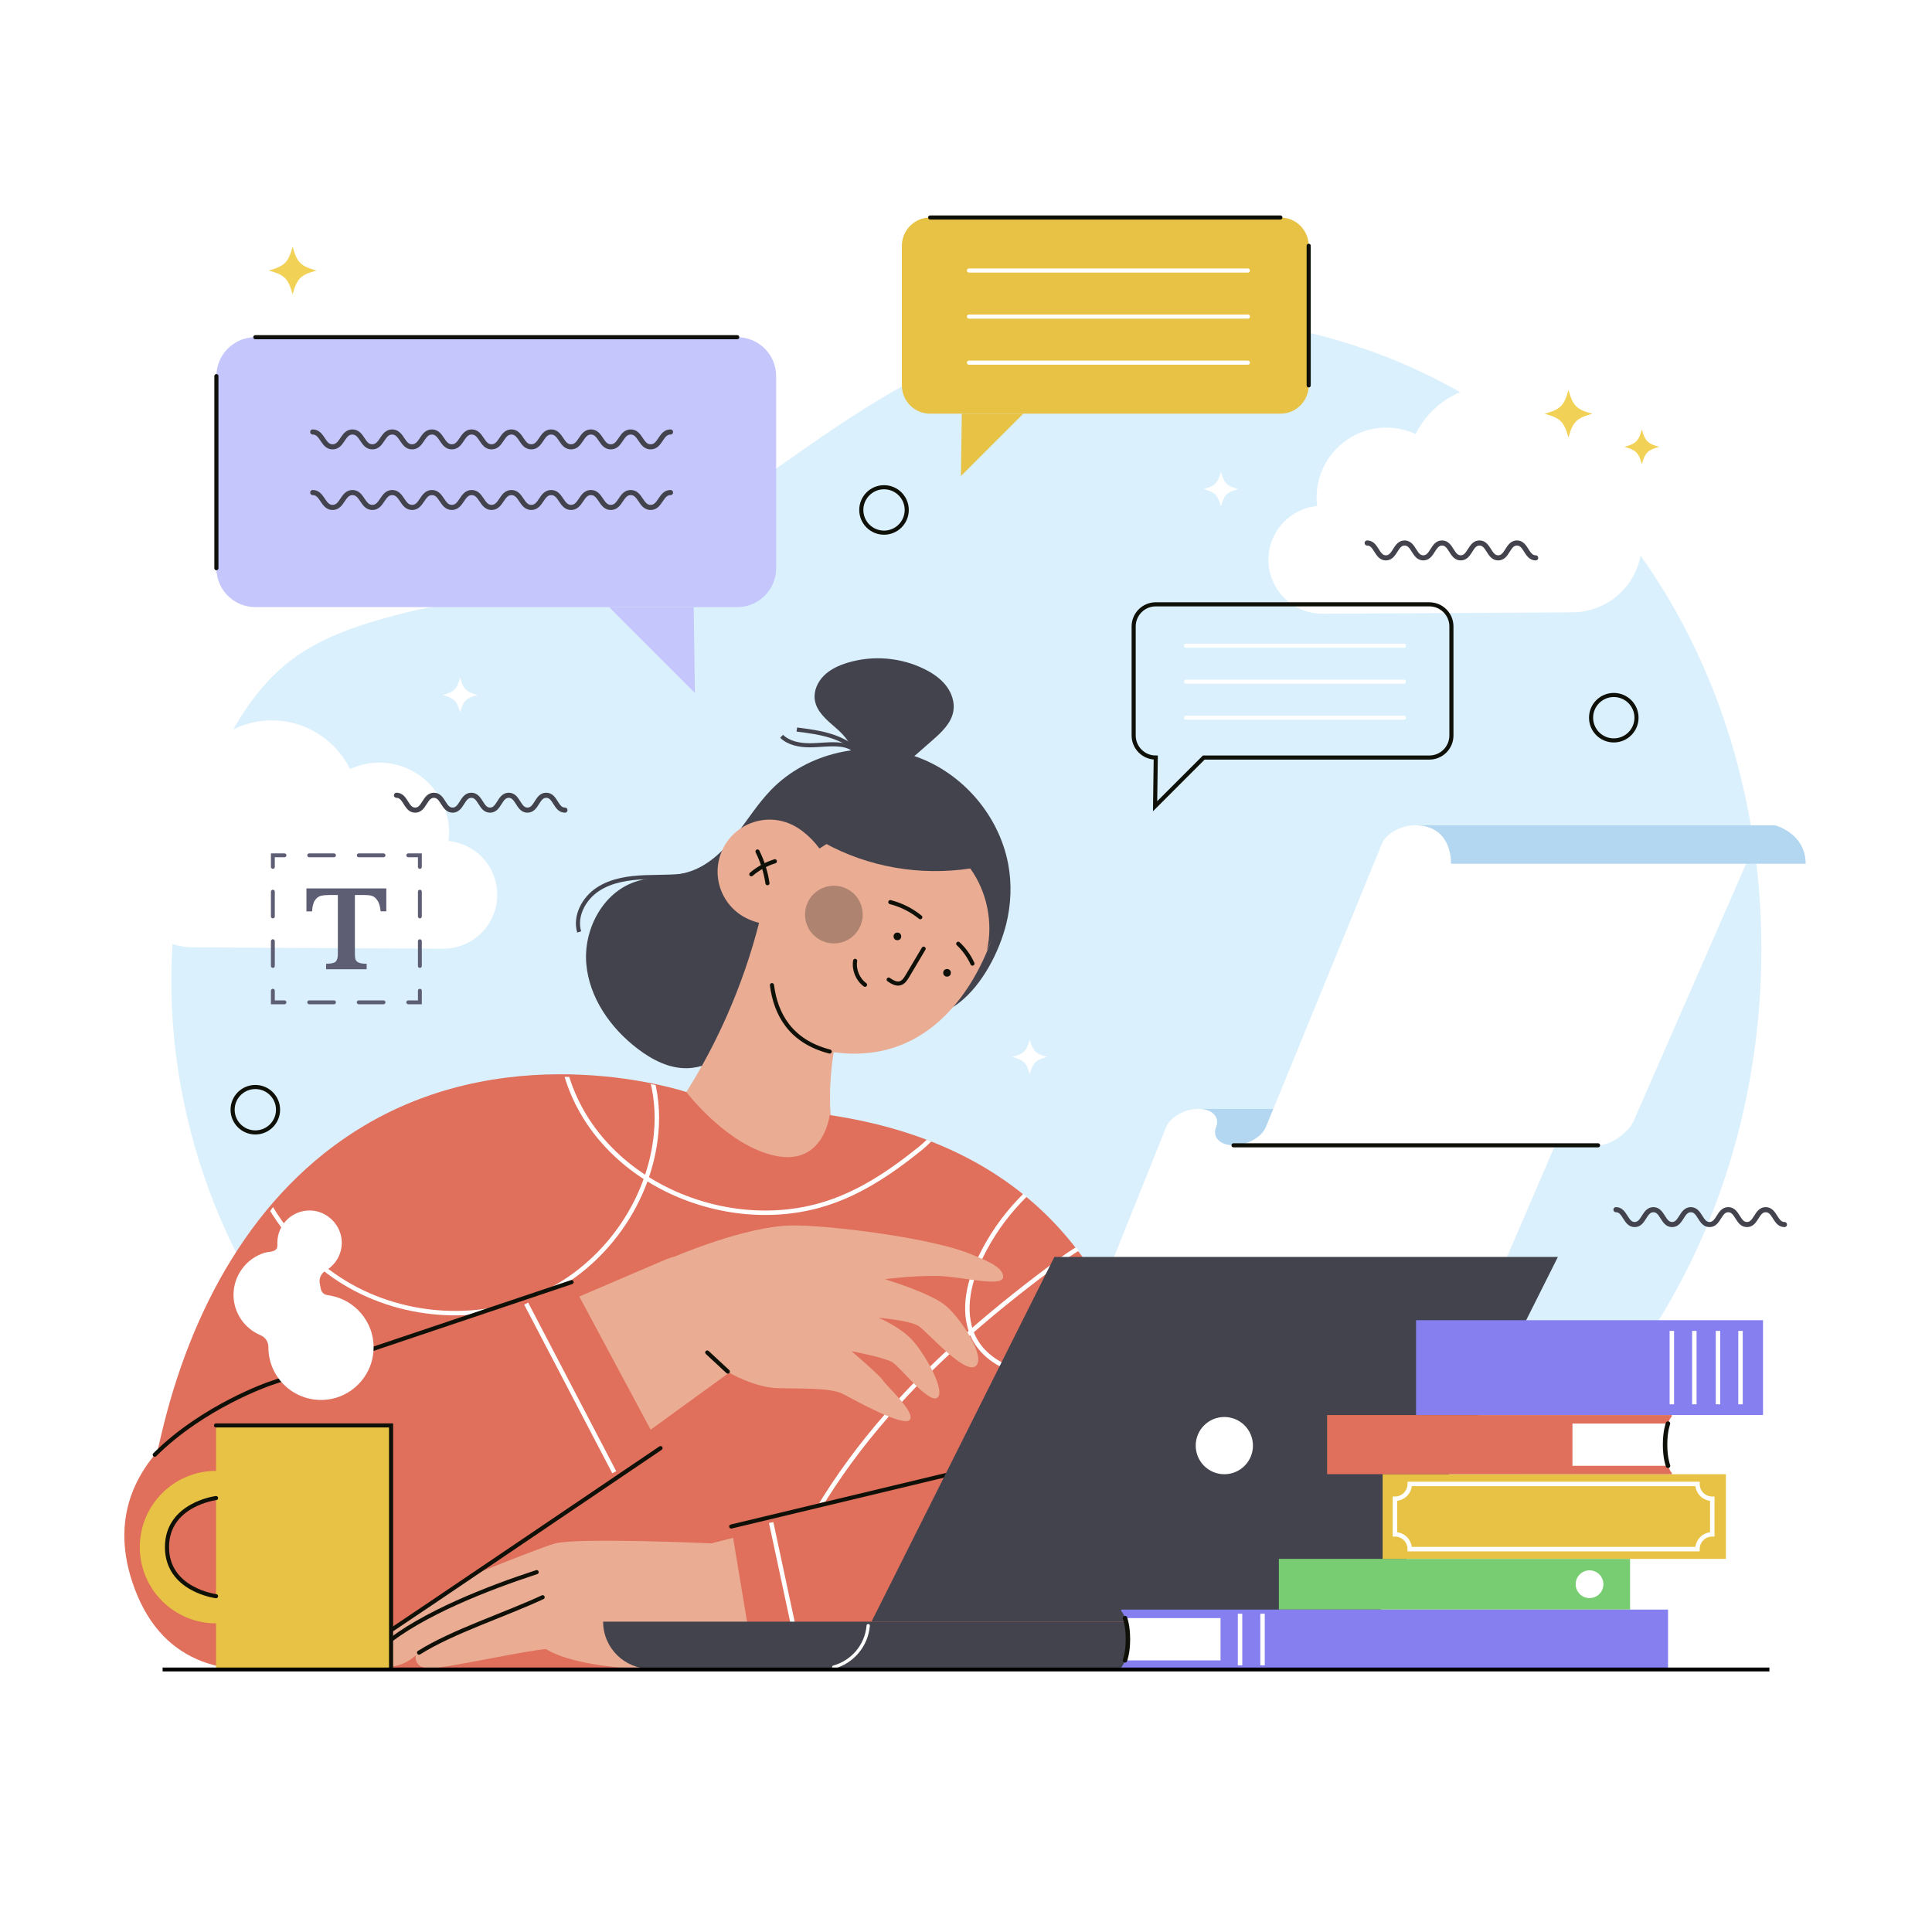 <?xml version="1.0" encoding="utf-8"?>
<!-- Generator: Adobe Illustrator 27.5.0, SVG Export Plug-In . SVG Version: 6.00 Build 0)  -->
<svg version="1.1" xmlns="http://www.w3.org/2000/svg" xmlns:xlink="http://www.w3.org/1999/xlink" x="0px" y="0px"
	 viewBox="0 0 500 500" style="enable-background:new 0 0 500 500;" xml:space="preserve">
<g id="BACKGROUND">
	<rect style="fill:#FFFFFF;" width="500" height="500"/>
</g>
<g id="OBJECTS">
	<g>
		<g>
			<g>
				<g>
					<path style="fill:#DAF0FD;" d="M106.059,158.27c-10.804,2.725-21.846,5.828-30.719,12.568
						c-8.669,6.585-14.595,16.167-19.087,26.084c-17.973,39.675-14.909,87.331,4.422,126.362
						c19.331,39.031,53.813,69.533,93.298,87.918c23.164,10.786,48.331,17.686,73.874,18.352c17.008,0.443,33.967-1.86,50.746-4.68
						c42.191-7.093,85.421-18.278,118.35-45.592c1.572-1.304,3.11-2.648,4.616-4.027c79.863-73.084,71.877-221.229-25.749-274.918
						c-40.409-22.223-91.465-24.704-133.184-5.05c-21.149,9.963-39.428,24.982-58.953,37.839
						c-12.599,8.296-26.019,15.825-40.525,20.212C130.561,157.146,118.431,155.15,106.059,158.27z"/>
				</g>
				<path style="fill:#FFFFFF;" d="M340.879,130.968c-0.089-0.726-0.149-1.461-0.149-2.212c0-9.989,8.098-18.087,18.087-18.087
					c2.699,0,5.25,0.607,7.551,1.667c3.683-7.452,11.339-12.589,20.214-12.589c12.459,0,22.559,10.1,22.559,22.559
					c0,0.055-0.008,0.109-0.008,0.164c8.895,1.137,15.776,8.719,15.776,17.923c0,9.989-8.098,18.087-18.087,18.087l-64.591,0.351
					c-7.713,0-13.966-6.253-13.966-13.966C328.264,137.609,333.8,131.648,340.879,130.968z"/>
				<path style="fill:#FFFFFF;" d="M116.079,217.663c0.089-0.726,0.149-1.461,0.149-2.212c0-9.989-8.098-18.087-18.087-18.087
					c-2.699,0-5.25,0.607-7.551,1.667c-3.683-7.452-11.339-12.589-20.214-12.589c-12.459,0-22.559,10.1-22.559,22.559
					c0,0.055,0.008,0.109,0.008,0.164c-8.895,1.137-15.776,8.719-15.776,17.923c0,9.989,8.098,18.087,18.087,18.087l64.591,0.351
					c7.713,0,13.966-6.253,13.966-13.966C128.694,224.304,123.158,218.343,116.079,217.663z"/>
			</g>
			<g>
				
					<circle style="fill:none;stroke:#0F1109;stroke-width:1.064;stroke-linecap:round;stroke-miterlimit:10;" cx="417.647" cy="185.739" r="5.879"/>
				<path style="fill:none;stroke:#0F1109;stroke-width:1.064;stroke-linecap:round;stroke-miterlimit:10;" d="M234.662,131.974
					c0-3.247-2.632-5.879-5.879-5.879c-3.247,0-5.879,2.632-5.879,5.879c0,3.247,2.632,5.879,5.879,5.879
					C232.03,137.853,234.662,135.221,234.662,131.974z"/>
				
					<circle style="fill:none;stroke:#0F1109;stroke-width:1.064;stroke-linecap:round;stroke-miterlimit:10;" cx="66.079" cy="287.194" r="5.879"/>
				<path style="fill:#F1D156;" d="M405.92,100.904c-1.137,4.118-2.059,5.04-6.178,6.178c4.119,1.137,5.04,2.059,6.178,6.178
					c1.137-4.118,2.059-5.041,6.178-6.178C407.979,105.944,407.057,105.022,405.92,100.904z"/>
				<path style="fill:#F1D156;" d="M424.908,111.139c-0.829,3.001-1.501,3.673-4.502,4.502c3.001,0.829,3.673,1.501,4.502,4.502
					c0.829-3.001,1.501-3.673,4.502-4.502C426.409,114.812,425.737,114.14,424.908,111.139z"/>
				<path style="fill:#FFFFFF;" d="M266.494,269.024c-0.829,3.001-1.501,3.673-4.502,4.502c3.001,0.829,3.673,1.501,4.502,4.502
					c0.829-3.001,1.501-3.673,4.502-4.502C267.995,272.698,267.323,272.026,266.494,269.024z"/>
				<path style="fill:#FFFFFF;" d="M315.968,122.076c-0.829,3.001-1.501,3.673-4.502,4.502c3.001,0.829,3.673,1.501,4.502,4.502
					c0.829-3.001,1.501-3.673,4.502-4.502C317.468,125.749,316.796,125.077,315.968,122.076z"/>
				<path style="fill:#FFFFFF;" d="M119.083,175.359c-0.829,3.001-1.501,3.673-4.502,4.502c3.002,0.829,3.673,1.501,4.502,4.502
					c0.829-3.001,1.501-3.673,4.502-4.502C120.584,179.032,119.912,178.36,119.083,175.359z"/>
				<path style="fill:#F1D156;" d="M75.729,63.832c-1.137,4.119-2.059,5.041-6.178,6.178c4.118,1.137,5.04,2.059,6.178,6.178
					c1.137-4.118,2.059-5.04,6.178-6.178C77.789,68.872,76.867,67.95,75.729,63.832z"/>
			</g>
			<g>
				<path style="fill:none;stroke:#43434D;stroke-width:1.323;stroke-linecap:round;stroke-miterlimit:10;" d="M102.608,205.816
					c2.421,0,2.421,3.845,4.841,3.845c2.422,0,2.422-3.845,4.843-3.845c2.422,0,2.422,3.845,4.843,3.845
					c2.422,0,2.422-3.845,4.843-3.845c2.422,0,2.422,3.845,4.845,3.845c2.421,0,2.421-3.845,4.842-3.845
					c2.423,0,2.423,3.845,4.846,3.845c2.425,0,2.425-3.845,4.85-3.845c2.425,0,2.425,3.845,4.85,3.845"/>
				<path style="fill:none;stroke:#43434D;stroke-width:1.323;stroke-linecap:round;stroke-miterlimit:10;" d="M353.825,140.527
					c2.421,0,2.421,3.845,4.841,3.845c2.422,0,2.422-3.845,4.843-3.845s2.422,3.845,4.843,3.845s2.422-3.845,4.843-3.845
					c2.422,0,2.422,3.845,4.845,3.845c2.421,0,2.421-3.845,4.842-3.845c2.423,0,2.423,3.845,4.846,3.845
					c2.425,0,2.425-3.845,4.85-3.845s2.425,3.845,4.849,3.845"/>
				<path style="fill:none;stroke:#43434D;stroke-width:1.323;stroke-linecap:round;stroke-miterlimit:10;" d="M418.21,313.065
					c2.421,0,2.421,3.845,4.841,3.845c2.422,0,2.422-3.845,4.843-3.845c2.422,0,2.422,3.845,4.843,3.845
					c2.422,0,2.422-3.845,4.843-3.845c2.422,0,2.422,3.845,4.845,3.845c2.421,0,2.421-3.845,4.842-3.845
					c2.423,0,2.423,3.845,4.846,3.845c2.425,0,2.425-3.845,4.85-3.845c2.425,0,2.425,3.845,4.849,3.845"/>
			</g>
			<g>
				<g>
					<g>
						<polyline style="fill:none;stroke:#5D5D73;stroke-linecap:round;stroke-miterlimit:10;" points="108.662,256.4 108.662,259.4 
							105.662,259.4 						"/>
						
							<line style="fill:none;stroke:#5D5D73;stroke-linecap:round;stroke-miterlimit:10;stroke-dasharray:6.409,6.409;" x1="99.253" y1="259.4" x2="76.823" y2="259.4"/>
						<polyline style="fill:none;stroke:#5D5D73;stroke-linecap:round;stroke-miterlimit:10;" points="73.618,259.4 70.618,259.4 
							70.618,256.4 						"/>
						
							<line style="fill:none;stroke:#5D5D73;stroke-linecap:round;stroke-miterlimit:10;stroke-dasharray:6.409,6.409;" x1="70.618" y1="249.991" x2="70.618" y2="227.56"/>
						<polyline style="fill:none;stroke:#5D5D73;stroke-linecap:round;stroke-miterlimit:10;" points="70.618,224.356 
							70.618,221.356 73.618,221.356 						"/>
						
							<line style="fill:none;stroke:#5D5D73;stroke-linecap:round;stroke-miterlimit:10;stroke-dasharray:6.409,6.409;" x1="80.027" y1="221.356" x2="102.458" y2="221.356"/>
						<polyline style="fill:none;stroke:#5D5D73;stroke-linecap:round;stroke-miterlimit:10;" points="105.662,221.356 
							108.662,221.356 108.662,224.356 						"/>
						
							<line style="fill:none;stroke:#5D5D73;stroke-linecap:round;stroke-miterlimit:10;stroke-dasharray:6.409,6.409;" x1="108.662" y1="230.765" x2="108.662" y2="253.195"/>
					</g>
				</g>
				<g>
					<path style="fill:#5D5D73;" d="M99.976,235.858h-1.465c-0.133-1.296-0.419-2.252-0.856-2.869
						c-0.437-0.618-0.908-0.998-1.411-1.141c-0.504-0.145-1.085-0.216-1.743-0.216h-2.654v15.319c0,0.607,0.062,1.078,0.185,1.411
						c0.124,0.335,0.411,0.594,0.865,0.779c0.452,0.186,1.115,0.278,1.989,0.278v1.419h-10.49v-1.419
						c1.285,0,2.113-0.185,2.484-0.555c0.37-0.371,0.555-1.008,0.555-1.913v-15.319h-2.221c-0.875,0-1.6,0.069-2.175,0.208
						c-0.576,0.139-1.082,0.52-1.52,1.142c-0.438,0.622-0.686,1.582-0.748,2.877h-1.465v-5.94h20.672V235.858z"/>
				</g>
			</g>
			<g>
				<g>
					<g>
						<g>
							<path style="fill:#C4C6FC;" d="M190.794,157.122H66.079c-5.564,0-10.075-4.511-10.075-10.075V97.34
								c0-5.564,4.511-10.075,10.075-10.075h124.715c5.564,0,10.075,4.511,10.075,10.075v49.707
								C200.869,152.611,196.358,157.122,190.794,157.122z"/>
							<polygon style="fill:#C4C6FC;" points="179.528,157.122 157.643,157.122 179.835,179.314 							"/>
						</g>
						
							<line style="fill:none;stroke:#0F1109;stroke-width:1.064;stroke-linecap:round;stroke-miterlimit:10;" x1="66.079" y1="87.264" x2="190.794" y2="87.264"/>
						
							<line style="fill:none;stroke:#0F1109;stroke-width:1.064;stroke-linecap:round;stroke-miterlimit:10;" x1="56.004" y1="97.34" x2="56.004" y2="147.047"/>
					</g>
					<g>
						<path style="fill:none;stroke:#43434D;stroke-width:1.323;stroke-linecap:round;stroke-miterlimit:10;" d="M80.937,111.796
							c2.571,0,2.571,3.845,5.142,3.845c2.572,0,2.572-3.845,5.143-3.845c2.571,0,2.571,3.845,5.142,3.845
							c2.572,0,2.572-3.845,5.143-3.845c2.572,0,2.572,3.845,5.144,3.845c2.572,0,2.572-3.845,5.143-3.845
							c2.572,0,2.572,3.845,5.143,3.845c2.571,0,2.571-3.845,5.142-3.845c2.57,0,2.57,3.845,5.139,3.845
							c2.571,0,2.571-3.845,5.142-3.845c2.572,0,2.572,3.845,5.144,3.845s2.572-3.845,5.144-3.845c2.572,0,2.572,3.845,5.144,3.845
							c2.573,0,2.573-3.845,5.146-3.845c2.571,0,2.571,3.845,5.143,3.845c2.574,0,2.574-3.845,5.147-3.845
							c2.575,0,2.575,3.845,5.151,3.845c2.575,0,2.575-3.845,5.151-3.845"/>
						<path style="fill:none;stroke:#43434D;stroke-width:1.323;stroke-linecap:round;stroke-miterlimit:10;" d="M80.937,127.476
							c2.571,0,2.571,3.845,5.142,3.845c2.572,0,2.572-3.845,5.143-3.845c2.571,0,2.571,3.845,5.142,3.845
							c2.572,0,2.572-3.845,5.143-3.845c2.572,0,2.572,3.845,5.144,3.845c2.572,0,2.572-3.845,5.143-3.845
							c2.572,0,2.572,3.845,5.143,3.845c2.571,0,2.571-3.845,5.142-3.845c2.57,0,2.57,3.845,5.139,3.845
							c2.571,0,2.571-3.845,5.142-3.845c2.572,0,2.572,3.845,5.144,3.845s2.572-3.845,5.144-3.845c2.572,0,2.572,3.845,5.144,3.845
							c2.573,0,2.573-3.845,5.146-3.845c2.571,0,2.571,3.845,5.143,3.845c2.574,0,2.574-3.845,5.147-3.845
							c2.575,0,2.575,3.845,5.151,3.845c2.575,0,2.575-3.845,5.151-3.845"/>
					</g>
				</g>
				<g>
					<g>
						<g>
							<path style="fill:#E8C245;" d="M240.725,107.059h90.638c4.044,0,7.322-3.278,7.322-7.322V63.611
								c0-4.044-3.278-7.322-7.322-7.322h-90.638c-4.044,0-7.322,3.278-7.322,7.322v36.125
								C233.403,103.78,236.681,107.059,240.725,107.059z"/>
							<polygon style="fill:#E8C245;" points="248.913,107.059 264.818,107.059 248.689,123.187 							"/>
						</g>
						
							<line style="fill:none;stroke:#0F1109;stroke-width:1.064;stroke-linecap:round;stroke-miterlimit:10;" x1="240.725" y1="56.289" x2="331.363" y2="56.289"/>
						
							<line style="fill:none;stroke:#0F1109;stroke-width:1.064;stroke-linecap:round;stroke-miterlimit:10;" x1="338.686" y1="63.611" x2="338.686" y2="99.736"/>
					</g>
					<g>
						
							<line style="fill:none;stroke:#FFFFFF;stroke-width:1.064;stroke-linecap:round;stroke-miterlimit:10;" x1="250.762" y1="70.009" x2="322.959" y2="70.009"/>
						
							<line style="fill:none;stroke:#FFFFFF;stroke-width:1.064;stroke-linecap:round;stroke-miterlimit:10;" x1="250.762" y1="81.93" x2="322.959" y2="81.93"/>
						
							<line style="fill:none;stroke:#FFFFFF;stroke-width:1.064;stroke-linecap:round;stroke-miterlimit:10;" x1="250.762" y1="93.851" x2="322.959" y2="93.851"/>
					</g>
				</g>
				<g>
					<path style="fill:none;stroke:#0F1109;stroke-width:1.064;stroke-linecap:round;stroke-miterlimit:10;" d="M369.907,156.4
						H299.11c-3.159,0-5.719,2.561-5.719,5.719v28.217c0,3.159,2.561,5.719,5.719,5.719l0,0l-0.174,12.598l12.598-12.598h58.373
						c3.159,0,5.719-2.561,5.719-5.719v-28.217C375.626,158.961,373.065,156.4,369.907,156.4z"/>
					<g>
						
							<line style="fill:none;stroke:#FFFFFF;stroke-width:1.064;stroke-linecap:round;stroke-miterlimit:10;" x1="306.951" y1="167.117" x2="363.343" y2="167.117"/>
						
							<line style="fill:none;stroke:#FFFFFF;stroke-width:1.064;stroke-linecap:round;stroke-miterlimit:10;" x1="306.951" y1="176.428" x2="363.343" y2="176.428"/>
						
							<line style="fill:none;stroke:#FFFFFF;stroke-width:1.064;stroke-linecap:round;stroke-miterlimit:10;" x1="306.951" y1="185.739" x2="363.343" y2="185.739"/>
					</g>
				</g>
			</g>
		</g>
		<g>
			<g>
				<g>
					<g>
						<path style="fill:none;stroke:#43434D;stroke-width:1.064;stroke-miterlimit:10;" d="M191.594,219.553
							c-3.182,3.275-7.334,5.595-11.79,6.59c-4.186,0.934-8.529,0.713-12.815,0.879c-4.286,0.166-8.73,0.786-12.305,3.156
							c-3.575,2.37-6.015,6.901-4.792,11.012"/>
						<path style="fill:#43434D;" d="M260.899,223.51c-2.387-12.435-11.679-23.309-23.589-27.608
							c-12.847-4.637-28.314-1.267-37.799,8.561c-3.444,3.569-6.076,7.826-9.146,11.721c-3.07,3.894-6.757,7.545-11.426,9.217
							c-4.728,1.694-10.019,1.203-14.756,2.872c-8.308,2.926-13.201,12.383-12.449,21.159c0.752,8.776,6.258,16.627,13.262,21.969
							c3.746,2.858,8.198,5.18,12.909,5.047c7.143-0.202,12.824-5.802,19.372-8.663c7.884-3.445,16.849-2.832,25.452-2.671
							c8.319,0.156,18.615-0.289,25.532-5.633c5.98-4.62,10.383-13.232,12.155-20.378
							C261.675,234.018,261.888,228.662,260.899,223.51z"/>
						<path style="fill:#43434D;" d="M235.863,196.356c1.806-1.583,3.612-3.167,5.418-4.75c2.389-2.095,4.926-4.445,5.449-7.579
							c0.386-2.315-0.445-4.723-1.883-6.578c-1.438-1.855-3.434-3.208-5.533-4.256c-6.144-3.067-13.474-3.673-20.038-1.658
							c-2.226,0.683-4.411,1.688-6.06,3.332c-1.649,1.643-2.697,4.008-2.341,6.309c0.472,3.045,3.118,5.193,5.447,7.211
							c2.328,2.018,4.697,4.685,4.305,7.742C225.024,198.905,231.952,199.784,235.863,196.356z"/>
						<path style="fill:none;stroke:#43434D;stroke-width:1.064;stroke-miterlimit:10;" d="M222.552,194.974
							c-2.001-2.203-4.733-3.638-7.573-4.527c-2.84-0.889-5.81-1.268-8.762-1.644"/>
						<path style="fill:none;stroke:#43434D;stroke-width:1.064;stroke-miterlimit:10;" d="M221.935,195.332
							c-0.686-1.691-2.685-2.424-4.499-2.617c-2.607-0.277-5.233,0.159-7.854,0.164c-2.621,0.005-5.417-0.509-7.308-2.325"/>
					</g>
					<g>
						<path style="fill:#EAAC93;" d="M216.351,295.595c-2.842-6.971-1.517-25.666,2.007-32.318
							c-4.402-3.007-8.751-7.364-11.325-12.033c-2.574-4.669-4.402-9.705-6.219-14.717c-0.696-0.473-2.647-1.399-3.2-0.765
							c-0.553,0.634-0.768,1.485-0.972,2.301c-4.35,17.381-11.764,33.991-21.798,48.835c-0.142,2.646,0.611,6.664,2.958,7.895
							c2.346,1.231,5.079,1.469,7.729,1.509c8.753,0.132,16.617,8.805,24.611,5.238
							C212.885,300.315,215.173,298.361,216.351,295.595z"/>
						<path style="fill:#EAAC93;" d="M257.99,238.353c-0.011,1.339-8.911,35.965-38.971,34.271
							c-30.06-1.694-22.486-33.405-14.865-45.683C211.775,214.663,258.343,194.248,257.99,238.353z"/>
						<path style="fill:#EAAC93;" d="M187.167,219.5c3.361-6.631,11.46-9.282,18.091-5.921c6.631,3.361,12.982,13.335,9.622,19.966
							c-3.361,6.631-15.16,7.407-21.791,4.046C186.457,234.23,183.806,226.13,187.167,219.5z"/>
					</g>
					<path style="fill:#43434D;" d="M255.414,246.008c1.646-7.262,0.037-15.199-4.307-21.246
						c-13.007,1.951-26.342-0.318-37.862-6.665c6.898-4.965,15.751-10.946,24.209-10.107c8.458,0.838,16.665,5.931,20.102,13.704
						C260.925,229.311,259.088,238.534,255.414,246.008z"/>
					<g>
						<g>
							<path style="fill:none;stroke:#0F1109;stroke-width:1.064;stroke-linecap:round;stroke-miterlimit:10;" d="M200.536,222.9
								c-2.232,0.692-4.32,1.843-6.098,3.36"/>
							<path style="fill:none;stroke:#0F1109;stroke-width:1.064;stroke-linecap:round;stroke-miterlimit:10;" d="M196.042,220.359
								c1.278,2.581,2.151,5.363,2.577,8.212"/>
						</g>
						<path style="fill:none;stroke:#0F1109;stroke-width:1.064;stroke-linecap:round;stroke-miterlimit:10;" d="M221.31,248.665
							c-0.367,2.322,0.66,4.81,2.558,6.196"/>
						<path style="opacity:0.3;fill:#222221;" d="M223.272,236.689c0-4.122-3.342-7.464-7.464-7.464
							c-4.122,0-7.464,3.342-7.464,7.464c0,4.122,3.342,7.464,7.464,7.464C219.93,244.153,223.272,240.811,223.272,236.689z"/>
						<path style="fill:none;stroke:#0F1109;stroke-width:1.064;stroke-linecap:round;stroke-miterlimit:10;" d="M214.72,272.137
							c-10.168-2.618-13.975-9.701-14.937-17.184"/>
						<path style="fill:none;stroke:#0F1109;stroke-width:1.064;stroke-linecap:round;stroke-miterlimit:10;" d="M239.036,245.524
							c-1.4,2.357-2.799,4.715-4.199,7.072c-0.46,0.776-0.998,1.613-1.862,1.872c-1.036,0.31-2.094-0.333-2.985-0.946"/>
						<circle style="fill:#0F1109;" cx="245.092" cy="251.763" r="0.988"/>
						<circle style="fill:#0F1109;" cx="232.244" cy="242.338" r="0.988"/>
						<path style="fill:none;stroke:#0F1109;stroke-width:1.064;stroke-linecap:round;stroke-miterlimit:10;" d="M238.17,237.371
							c-2.266-1.839-4.934-3.182-7.761-3.905"/>
						<path style="fill:none;stroke:#0F1109;stroke-width:1.064;stroke-linecap:round;stroke-miterlimit:10;" d="M247.987,244.241
							c1.553,1.446,2.813,3.205,3.684,5.141"/>
					</g>
				</g>
				<g>
					<path style="fill:#E06F5B;" d="M214.72,288.576c0,0-1.454,13.103-13.961,10.566c-12.507-2.537-23.134-16.523-23.134-16.523
						s-44.057-14.849-83.564,8.818c-28.608,17.137-44.733,47.834-52.219,79.434c-3.416,14.421-8.07,32.521,0.435,45.951
						c4.097,6.47,11.013,12.14,18.842,12.266c5.007,0.08,9.564,2.975,14.571,3.057c12.321,0.203,214.033-0.103,221.657,0.022
						C297.347,432.168,325.093,305.02,214.72,288.576z"/>
					<g>
						<defs>
							<path id="SVGID_1_" d="M214.72,288.576c0,0-1.454,13.103-13.961,10.566c-12.507-2.537-23.134-16.523-23.134-16.523
								s-43.126-13.221-83.564,8.818c-20.138,10.975-32.333,31.942-39.896,52.882c-3.893,10.779-6.71,21.933-8.817,33.19
								c-2.143,11.451-4.163,23.889,1.106,34.833c0.835,1.735,1.822,3.396,2.954,4.954c13.551,18.642,36.748,15.622,56.837,15.622
								c21.347,0,42.693,0,64.04,0c36.462,0,122.775-1.702,127.368-1.702C297.652,431.217,325.093,305.02,214.72,288.576z"/>
						</defs>
						<clipPath id="SVGID_00000013907714189491781710000002937615098655962761_">
							<use xlink:href="#SVGID_1_"  style="overflow:visible;"/>
						</clipPath>
						<g style="clip-path:url(#SVGID_00000013907714189491781710000002937615098655962761_);">
							<path style="fill:none;stroke:#FFFFFF;stroke-width:1.152;stroke-miterlimit:10;" d="M61.868,287.452
								c1.55,18.046,11.93,35.226,27.438,44.583c15.508,9.358,35.8,10.47,52.034,2.436c16.233-8.034,27.734-25.11,28.61-43.201
								c0.5-10.32-2.913-21.611-11.58-27.237c-3.503-2.274-8.668-3.242-11.513-0.184c-2.02,2.172-2.042,5.509-1.597,8.441
								c4.624,30.503,38.97,47.534,66.941,39.652c9.724-2.74,17.99-8.319,25.773-14.556c8.048-6.45,13.689-18.297,18.842-27.151"/>
							<path style="fill:none;stroke:#FFFFFF;stroke-width:1.152;stroke-miterlimit:10;" d="M277.964,299.858
								c-10.447,5.736-19.036,14.796-24.207,25.534c-3.284,6.821-5.094,15.248-1.206,21.744c2.727,4.556,7.852,7.284,13.08,8.215
								c11.671,2.078,24.331-4.741,29.018-15.63c1.432-3.326,2.172-7.059,1.399-10.596c-0.773-3.538-3.251-6.816-6.701-7.919
								c-5.081-1.624-10.32,1.624-14.617,4.784c-16.295,11.981-31.899,25.059-45.202,40.294
								c-13.302,15.236-24.285,32.722-30.521,51.962"/>
						</g>
					</g>
					<g>
						<g>
							<path style="fill:#EAAC93;" d="M186.881,428.186l77.183,0.417c8.456-0.217,15.744-1.257,21.896-6.887
								c1.241-1.125,2.399-2.351,3.459-3.674c5.155-6.432,7.707-14.363,5.794-21.602c-1.277-4.983-3.981-9.223-7.578-12.377
								c-5.879-5.149-14.12-7.419-22.269-5.349l-81.252,20.701C163.104,405.356,164.944,429.535,186.881,428.186z"/>
							<path style="fill:#EAAC93;" d="M184.114,399.414c0,0-33.769-1.516-40.263-0.017c-2.961,0.683-24.072,9.128-30.061,11.782
								c-8.93,3.957-25.967,15.134-23.954,17.078c2.181,2.106,5.452,1,8.27-0.555c-2.713,4.338,4.936,5.058,9.459,0.693
								c-0.141,1.551,0.548,3.38,3.705,3.38c3.88,0,25.614-4.774,30.058-4.985c4.085,2.589,12.216,4.271,21.132,4.985
								c12.498,0,24.422-3.589,24.422-3.589L184.114,399.414z"/>
							<path style="fill:none;stroke:#0F1109;stroke-width:1.064;stroke-linecap:round;stroke-miterlimit:10;" d="M99.346,425.813
								c9.915-8.236,27.146-14.893,39.537-18.947"/>
							<path style="fill:none;stroke:#0F1109;stroke-width:1.064;stroke-linecap:round;stroke-miterlimit:10;" d="M108.45,427.702
								c8.62-5.435,22.351-9.847,31.981-14.342"/>
							<path style="fill:none;stroke:#0F1109;stroke-width:1.064;stroke-linecap:round;stroke-miterlimit:10;" d="M186.939,427.591
								c1.224-0.882,2.449-1.764,3.673-2.647"/>
						</g>
						<path style="fill:#E06F5B;" d="M195.402,432.146l-6.156-37.085l73.785-19.554c0,0,39.999-12.056,43.42,22.124
							c2.999,29.961-21.853,34.251-21.853,34.251L195.402,432.146z"/>
					</g>
					<g>
						<g>
							<path style="fill:#EAAC93;" d="M251.642,324.733c-9.853-4.301-37.049-7.707-46.7-7.591
								c-11.879,0.144-30.048,7.938-30.048,7.938l0.006,0.013c-0.839,0.227-1.686,0.489-2.548,0.832l-77.067,33.033
								c-7.725,3.317-12.882,10.136-14.412,17.799c-0.934,4.692-0.498,9.702,1.521,14.433c2.888,6.908,9.741,11.647,17.746,13.613
								c1.647,0.404,3.312,0.672,4.981,0.81c8.308,0.722,16.694-1.758,23.535-6.733l60.047-43.628c0,0,6.514,3.844,12.722,4.012
								c5.811,0.158,13.632-0.173,16.845,1.544s15.482,8.519,17.162,6.665c1.68-1.854-6.061-8.836-6.954-10.257
								c-0.893-1.421-8.12-7.525-8.12-7.525s8.478,1.605,10.541,2.825c2.062,1.22,9.575,10.992,11.719,9.187
								c2.145-1.805-3.194-11.173-6.398-14.752c-3.204-3.579-8.875-5.918-8.875-5.918s8.131,0.686,10.379,2.144
								c2.248,1.458,11.898,12.638,14.753,10.387c2.855-2.251-3.72-12.184-7.587-15.548c-3.867-3.365-15.878-6.95-15.878-6.95
								s6.664-0.966,13.747-0.846c5.884,0.1,16.452,2.982,16.821,0.386C259.982,327.791,253.916,325.725,251.642,324.733z"/>
							<path style="fill:none;stroke:#0F1109;stroke-width:1.064;stroke-linecap:round;stroke-miterlimit:10;" d="M188.357,354.964
								c-1.775-1.648-3.55-3.295-5.325-4.943"/>
						</g>
						<path style="fill:#E06F5B;" d="M147.922,331.813l23.019,42.961l-67.776,46.174c0,0-54.772,31.772-68.99-11.72
							c-11.505-35.194,30.477-49.414,30.477-49.414L147.922,331.813z"/>
					</g>
					<path style="fill:none;stroke:#0F1109;stroke-width:1.064;stroke-linecap:round;stroke-miterlimit:10;" d="M170.941,374.774
						c0,0-69.906,47.329-70.483,47.62"/>
					<path style="fill:none;stroke:#0F1109;stroke-width:1.064;stroke-linecap:round;stroke-miterlimit:10;" d="M40.046,376.493
						c12.608-12.553,29.708-18.395,29.708-18.395l78.168-26.286"/>
					<path style="fill:none;stroke:#0F1109;stroke-width:1.064;stroke-linecap:round;stroke-miterlimit:10;" d="M138.883,336.873"
						/>
					
						<line style="fill:none;stroke:#FFFFFF;stroke-width:1.152;stroke-miterlimit:10;" x1="136.171" y1="337.37" x2="158.967" y2="381.011"/>
					
						<line style="fill:none;stroke:#0F1109;stroke-width:1.064;stroke-linecap:round;stroke-miterlimit:10;" x1="189.245" y1="395.06" x2="269.63" y2="375.797"/>
					
						<line style="fill:none;stroke:#FFFFFF;stroke-width:1.152;stroke-miterlimit:10;" x1="199.58" y1="394.037" x2="206.589" y2="426.79"/>
				</g>
			</g>
			<g>
				<g>
					<g>
						<path style="fill:#B3D7F0;" d="M310.148,286.983h19.394l-1.916,4.681c-1.073,2.623-4.83,4.743-8.387,4.743
							c-3.534,0-5.554-2.087-4.548-4.681C315.751,289.108,313.715,286.983,310.148,286.983z"/>
						<g>
							<path style="fill:#FFFFFF;" d="M282.615,339.506l19.166-47.78c1.043-2.6,4.743-4.715,8.299-4.743h0.069
								c3.567,0,5.603,2.126,4.543,4.743c-1.006,2.595,1.015,4.681,4.548,4.681h83.206l-18.557,43.099H282.615z"/>
							<path style="fill:#FFFFFF;" d="M319.239,296.407c3.556,0,7.313-2.12,8.387-4.743l30.017-73.336
								c1.073-2.622,4.899-4.743,8.556-4.743c3.65,0,90.046,0,90.046,0l-33.484,76.581c-1.152,2.622-5.623,6.241-9.187,6.241
								H319.239z"/>
						</g>
						<path style="fill:#B3D7F0;" d="M366.199,213.585h93.187c0,0,7.917,2.032,7.917,9.948h-91.789
							C375.514,223.533,376.053,213.585,366.199,213.585z"/>
					</g>
					
						<line style="fill:none;stroke:#0F1109;stroke-width:1.064;stroke-linecap:round;stroke-miterlimit:10;" x1="319.239" y1="296.407" x2="413.574" y2="296.407"/>
				</g>
				<g>
					<path style="fill:#43434D;" d="M343.656,431.881H168.294c-6.742,0-12.207-5.465-12.207-12.206l0,0h199.775l0,0
						C350.913,429.164,343.656,431.881,343.656,431.881z"/>
					<path style="fill:none;stroke:#FFFFFF;stroke-width:0.853;stroke-linecap:round;stroke-miterlimit:10;" d="M215.775,431.445
						c4.843-1.332,8.481-5.574,8.917-10.728"/>
					<polygon style="fill:#43434D;" points="403.181,325.293 272.875,325.293 225.556,419.674 355.862,419.674 					"/>
					<circle style="fill:#FFFFFF;" cx="316.855" cy="374.123" r="7.405"/>
				</g>
			</g>
			<g>
				<g>
					<rect x="330.971" y="403.436" style="fill:#78CD72;" width="90.888" height="13.113"/>
					<circle style="fill:#FFFFFF;" cx="411.369" cy="409.993" r="3.588"/>
				</g>
				<g>
					<rect x="357.829" y="381.521" style="fill:#E8C245;" width="88.833" height="21.916"/>
					<path style="fill:none;stroke:#FFFFFF;stroke-width:1.152;stroke-miterlimit:10;" d="M443.135,387.877v9.203
						c-2.122,0-3.835,1.713-3.835,3.835h-74.459c0-2.122-1.713-3.835-3.835-3.835v-9.203c2.122,0,3.835-1.713,3.835-3.835H439.3
						C439.3,386.164,441.013,387.877,443.135,387.877z"/>
				</g>
				<g>
					<rect x="366.471" y="341.67" style="fill:#857FF0;" width="89.796" height="24.535"/>
					<g>
						<g>
							
								<line style="fill:none;stroke:#FFFFFF;stroke-width:1.152;stroke-miterlimit:10;" x1="432.67" y1="344.438" x2="432.67" y2="363.436"/>
							
								<line style="fill:none;stroke:#FFFFFF;stroke-width:1.152;stroke-miterlimit:10;" x1="438.493" y1="344.438" x2="438.493" y2="363.436"/>
						</g>
						<g>
							
								<line style="fill:none;stroke:#FFFFFF;stroke-width:1.152;stroke-miterlimit:10;" x1="444.619" y1="344.438" x2="444.619" y2="363.436"/>
							
								<line style="fill:none;stroke:#FFFFFF;stroke-width:1.152;stroke-miterlimit:10;" x1="450.443" y1="344.438" x2="450.443" y2="363.436"/>
						</g>
					</g>
				</g>
				<g>
					<path style="fill:#E06F5B;" d="M431.673,368.408c-0.473,1.393-0.754,3.324-0.754,5.458c0,2.147,0.294,4.09,0.767,5.484
						c0.268,0.818,0.614,1.457,0.984,1.815v0.358h-89.222V366.21h89.222v0.358C432.286,366.938,431.941,367.577,431.673,368.408z"/>
					<path style="fill:#FFFFFF;" d="M431.685,379.35h-24.734v-10.942h24.721c-0.473,1.393-0.754,3.324-0.754,5.458
						C430.918,376.014,431.212,377.957,431.685,379.35z"/>
					<path style="fill:none;stroke:#0F1109;stroke-width:1.152;stroke-linecap:round;stroke-miterlimit:10;" d="M431.673,368.408
						c0,0-0.754,1.924-0.754,5.458c0,3.534,0.767,5.484,0.767,5.484"/>
				</g>
				<g>
					<g>
						<path style="fill:#857FF0;" d="M291.153,418.764c0.473,1.393,0.754,3.324,0.754,5.458c0,2.147-0.294,4.09-0.767,5.484
							c-0.268,0.818-0.614,1.457-0.984,1.815v0.358h141.53v-15.314h-141.53v0.358C290.539,417.294,290.884,417.933,291.153,418.764z
							"/>
						<path style="fill:#FFFFFF;" d="M291.14,429.705h24.734v-10.942h-24.721c0.473,1.393,0.754,3.324,0.754,5.458
							C291.907,426.369,291.613,428.312,291.14,429.705z"/>
						<path style="fill:none;stroke:#0F1109;stroke-width:1.152;stroke-linecap:round;stroke-miterlimit:10;" d="M291.153,418.764
							c0,0,0.754,1.924,0.754,5.458c0,3.534-0.767,5.484-0.767,5.484"/>
					</g>
					<g>
						
							<line style="fill:none;stroke:#FFFFFF;stroke-width:1.152;stroke-miterlimit:10;" x1="320.92" y1="417.63" x2="320.92" y2="430.986"/>
						
							<line style="fill:none;stroke:#FFFFFF;stroke-width:1.152;stroke-miterlimit:10;" x1="326.744" y1="417.63" x2="326.744" y2="430.986"/>
					</g>
				</g>
			</g>
			<g>
				<path style="fill:#FFFFFF;" d="M83.582,334.626c-0.023-0.023-0.046-0.047-0.069-0.072c-0.551-0.599-0.534-1.468-0.72-2.215
					c-0.348-1.396,0.298-2.81,1.539-3.538c2.442-1.434,4.09-4.075,4.122-7.104c0.048-4.474-3.627-8.301-8.1-8.424
					c-4.713-0.131-8.574,3.651-8.574,8.334c0,1.007,0.131,1.693-0.964,2.132c-0.749,0.3-1.582,0.248-2.347,0.481
					c-4.722,1.438-8.037,5.924-8.037,10.858c0,4.72,2.884,8.762,6.985,10.471c1.25,0.521,2.051,1.707,2.042,3.062
					c0,0.027,0,0.054,0,0.082c0,8.03,6.953,14.437,15.167,13.528c6.23-0.689,11.28-5.736,11.974-11.966
					c0.238-2.139-0.019-4.323-0.775-6.339c-1.099-2.932-3.223-5.434-5.931-7.005c-1.373-0.796-2.884-1.348-4.448-1.623
					C84.714,335.158,84.119,335.157,83.582,334.626z"/>
				<g>
					<g>
						
							<rect x="55.909" y="368.9" transform="matrix(-1 -1.224647e-16 1.224647e-16 -1 157.116 800.78)" style="fill:#E8C245;" width="45.297" height="62.981"/>
						<path style="fill:#E8C245;" d="M36.18,400.392c0,10.899,8.835,19.733,19.733,19.733c10.891,0,19.725-8.835,19.725-19.733
							c0-10.898-8.835-19.733-19.725-19.733C45.014,380.659,36.18,389.494,36.18,400.392z M43.216,400.392
							c0-7.005,5.692-12.697,12.697-12.697c6.997,0,12.689,5.692,12.689,12.697c0,6.997-5.692,12.697-12.689,12.697
							C48.908,413.089,43.216,407.389,43.216,400.392z"/>
					</g>
					<polyline style="fill:none;stroke:#0F1109;stroke-width:1.064;stroke-linecap:round;stroke-miterlimit:10;" points="
						101.207,431.881 101.207,368.9 55.909,368.9 					"/>
					<path style="fill:none;stroke:#0F1109;stroke-width:1.064;stroke-linecap:round;stroke-miterlimit:10;" d="M55.913,387.695
						c0,0-12.697,1.602-12.697,12.697c0,11.095,12.697,12.697,12.697,12.697"/>
				</g>
			</g>
		</g>
		<line style="fill:#FFFFFF;stroke:#000000;stroke-miterlimit:10;" x1="457.915" y1="432.059" x2="42.085" y2="432.059"/>
	</g>
</g>
</svg>
